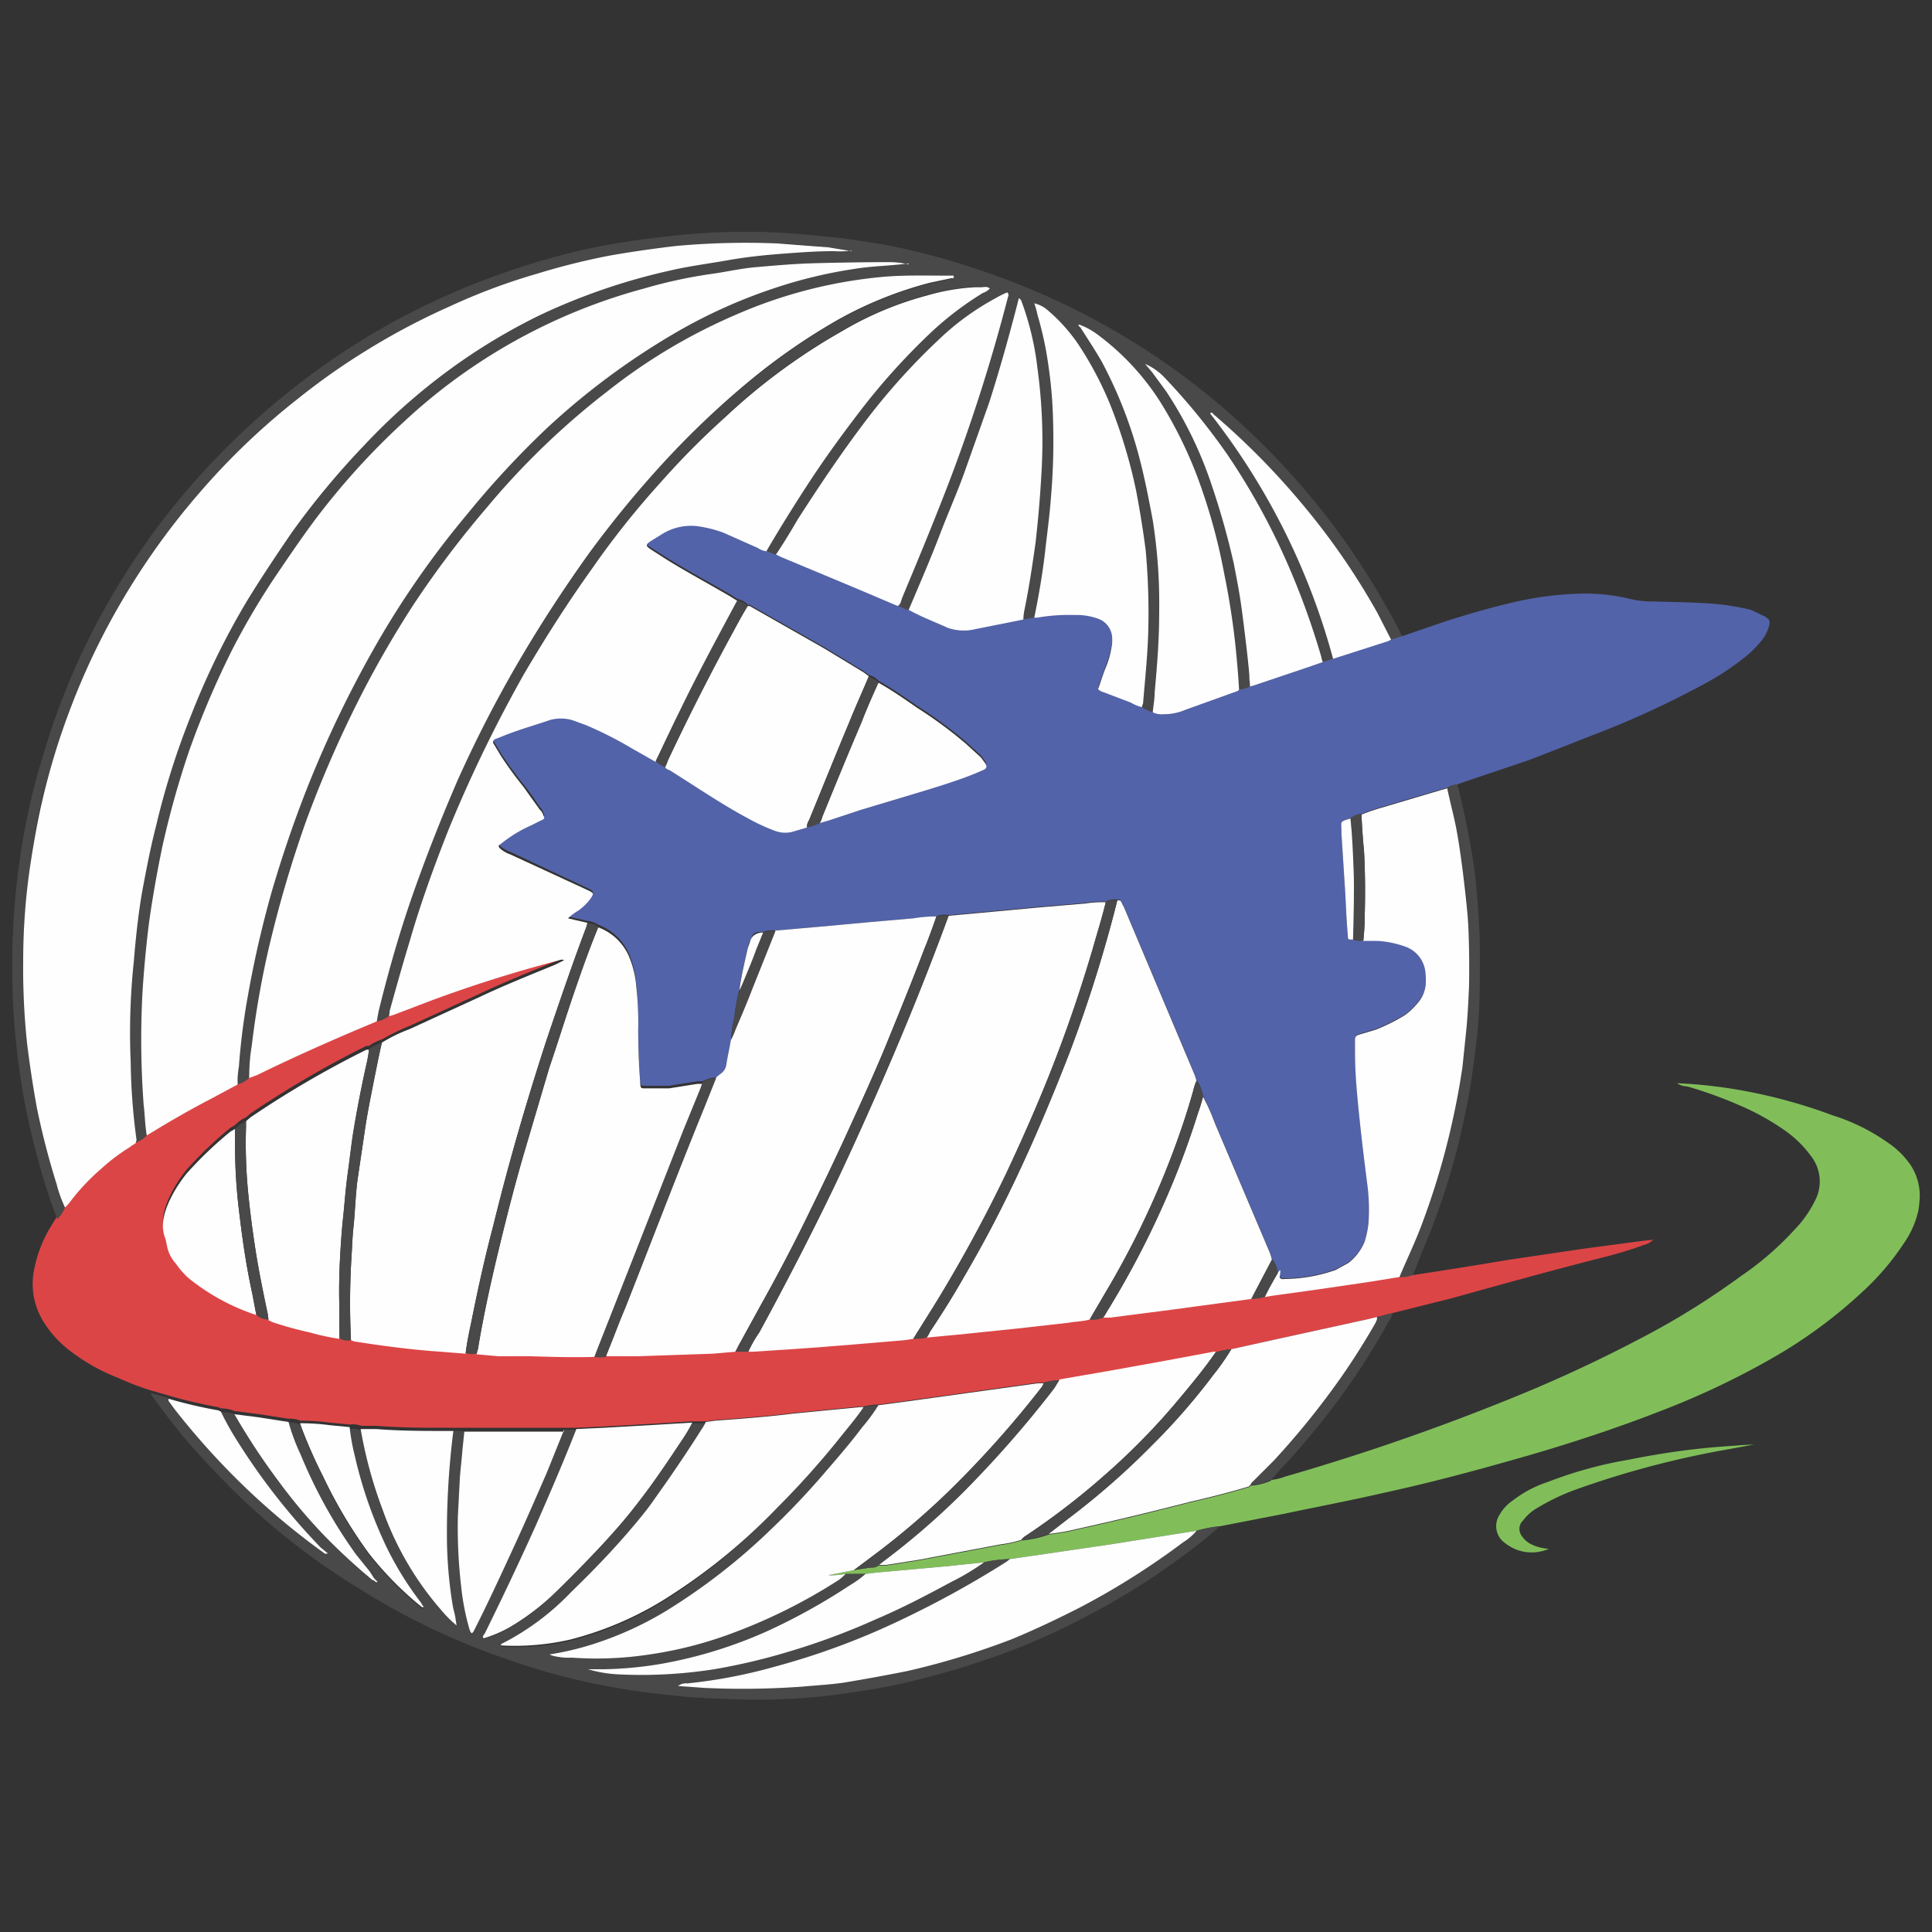 <svg id="Layer_1" data-name="Layer 1" xmlns="http://www.w3.org/2000/svg" width="300" height="300" viewBox="0 0 300 300"><rect x="0" y="0" width="300" height="300" fill="#333333" stroke="none"/><defs><style>.cls-1{fill:#5363a9;}.cls-1,.cls-2,.cls-3,.cls-4,.cls-5{fill-rule:evenodd;}.cls-2{fill:#dc4546;}.cls-3{fill:#4a4949;}.cls-4{fill:#81be5a;}.cls-5{fill:#fefefe;}</style></defs><g id="Layer_1-2" data-name="Layer_1"><g id="پردیسان_سیر_خاوران.eps"><path class="cls-1" d="M217.7,98.8l6.1-2.1c4-1.3,8.1-2.5,12.2-3.4a51.6,51.6,0,0,1,8.8-1.1,29.8,29.8,0,0,1,7.9.7,15.4,15.4,0,0,0,4.3.5c2.8.1,5.6.1,8.3.3a37.6,37.6,0,0,1,6.6,1l2.1,1c.8.5.9.7.7,1.5a6.5,6.5,0,0,1-1.1,2.2,17.7,17.7,0,0,1-3.1,3,43.4,43.4,0,0,1-6.8,4.3,144,144,0,0,1-16.5,7.5l-9.7,3.8-9.8,3.3-1.4.5a4.3,4.3,0,0,0-1.6.5l-10.1,3a30.1,30.1,0,0,0-3.2,1.1,2.8,2.8,0,0,0-1.7.7c-1.8.5-1.4.5-1.4,1.9v.5l.6,9.3c.1,2.2.2,4.4.4,6.6,0,.5,0,.5.8.5a2.9,2.9,0,0,0,1.6.1h2.1a15.2,15.2,0,0,1,4.7,1,4.7,4.7,0,0,1,2.8,3.6,10.9,10.9,0,0,1,.1,1.8,5.1,5.1,0,0,1-1.3,3.3,10.7,10.7,0,0,1-1.9,1.8,28.2,28.2,0,0,1-4.6,2.3l-2.7.8c-.4.2-.5.3-.5.8v1.4c0,3.3.3,6.5.6,9.8s.9,8,1.4,11.9a31.5,31.5,0,0,1,.1,5.3,15,15,0,0,1-.6,2.9,8.1,8.1,0,0,1-2.5,3.3l-2,1.1a24.5,24.5,0,0,1-8,1.4c-.3.1-.5-.1-.7-.3s-.2-.4-.3-.6a4,4,0,0,0-.9-2.1,8.8,8.8,0,0,0-.5-1.5l-8.4-19.8a28.7,28.7,0,0,0-1.8-4,6,6,0,0,0-1-2.5l-.3-.9-11-26.1a5.9,5.9,0,0,1-.4-.8c-.1-.2-.4-.2-.6-.2a2.9,2.9,0,0,0-1.8.3,17.2,17.2,0,0,0-3.2.2l-7.1.6-7.5.7-6.6.6a3.1,3.1,0,0,0-1.9.2,21.9,21.9,0,0,0-3.6.3l-6.9.6-7.6.7-6.9.6a4.1,4.1,0,0,0-1.9.2c-1.4,0-1.5.1-2,1.3s-.3.8-.4,1.2c-.5,2.2-1,4.3-1.3,6.4a35.4,35.4,0,0,0-.8,4.5,18.8,18.8,0,0,0-.5,3.3c-.2,1.3-.5,2.5-.7,3.8a2.1,2.1,0,0,1-1,1.6l-.6.5a5.1,5.1,0,0,0-2.1.6h-.8l-4.4.7h-3.7c-.7,0-.7,0-.8-.8v-.3q-.3-4.1-.3-8.1a48.6,48.6,0,0,0-.3-6.6,14.7,14.7,0,0,0-1.1-4.6,8.3,8.3,0,0,0-4.8-4.6,3.5,3.5,0,0,0-1.7-.6l-3-.7a8.3,8.3,0,0,1,1.6-1.2,8.7,8.7,0,0,0,1.7-1.6c.8-1.1.8-1.1-.5-1.7l-11.7-5.5a5.1,5.1,0,0,1-1.6-.9c-.3-.3-.4-.5,0-.7a20.5,20.5,0,0,1,4.7-2.9l1.8-.9c.3-.1.4-.3.2-.6a2.1,2.1,0,0,0-.6-1c-.8-1.2-1.6-2.4-2.5-3.5a59.2,59.2,0,0,1-3.5-4.8l-1.2-2c-.1-.2,0-.4.2-.6l.8-.3c2.6-1.1,5.2-1.8,7.8-2.7a6.5,6.5,0,0,1,3.4,0l2.2.8a59.1,59.1,0,0,1,7.1,3.6l3.7,2.1a3.8,3.8,0,0,0,1.5.9c.1.3.4.4.7.5l3.6,2.3c2.8,1.8,5.6,3.6,8.6,5.2a30.5,30.5,0,0,0,4.1,1.9,4.6,4.6,0,0,0,2.6.2l2.4-.7a6.8,6.8,0,0,0,2-.7l1.4-.4,4.8-1.6,10-3c2.6-.8,5.2-1.6,7.7-2.6l1.4-.6c.6-.3.7-.6.3-1.2l-.6-.8-2.3-2.1a67.5,67.5,0,0,0-7.6-5.6c-2-1.4-3.9-2.7-6-3.9a2.9,2.9,0,0,0-1.5-.9l-.8-.6-6.1-3.7-11.6-6.6h-.3a2.9,2.9,0,0,0-1.6-.9l-1.3-.8c-3.6-2.1-7.2-4-10.6-6.2s-2.9-1.4.1-3.3a8.5,8.5,0,0,1,6.2-1.2,18.9,18.9,0,0,1,3.4.9l5.4,2.4a2.9,2.9,0,0,0,1.3.5,4.7,4.7,0,0,0,1.5.6l.8.4,11.5,4.8,6.6,2.8c.6.1,1.1.6,1.7.6s4.1,1.9,6.1,2.8a7.5,7.5,0,0,0,4.2.2l7.5-1.5,1.7-.3h.5a28.8,28.8,0,0,1,5.8-.4,9.7,9.7,0,0,1,3.4.5,3.3,3.3,0,0,1,2.4,3.3,4.9,4.9,0,0,1-.1,1.2,21.9,21.9,0,0,1-1,3.4c-.4,1-.7,2.1-1.1,3.1a2,2,0,0,0,.9.5l4.2,1.6a12.2,12.2,0,0,0,1.7.7,5.3,5.3,0,0,0,1.7.8,2.9,2.9,0,0,0,1.6.3,8.4,8.4,0,0,0,3.5-.7l7.8-2.8a.9.9,0,0,0,.5-.3,4.8,4.8,0,0,0,1.7-.5l.7-.2,8.6-2.9a7,7,0,0,0,2-.8,4.7,4.7,0,0,0,1.6-.4l8.1-2.6a1.6,1.6,0,0,0,.9-.5,5.3,5.3,0,0,0,1.7-.4Z"/><path class="cls-2" d="M219.4,198l7.1-1.1,7.9-1.3,11.5-1.7,9-1.2,1.8-.2a2.9,2.9,0,0,1-1.4.8,63.6,63.6,0,0,1-6.2,1.9c-7.9,2-15.8,4.2-23.7,6.4l-9.2,2.3-2.4.6-1.2.3-13.7,3-7.7,1.7a10.3,10.3,0,0,0-2.4.5h-.4l-7.5,1.4-8.3,1.5-8.1,1.4a10,10,0,0,0-2.4.4h-1l-7.2,1-13.7,1.9-3.8.5a9.1,9.1,0,0,0-2.3.3h-.6l-10.3,1c-4,.5-8,.8-12.1,1.1l-1.5.2h-2.1l-6.6.4-7,.4-4.4.2H69.7c-3.7,0-7.5,0-11.3-.3H56.1a3.7,3.7,0,0,0-1.8-.2l-3.1-.3a34.4,34.4,0,0,0-4.6-.3,3.8,3.8,0,0,0-1.8-.3l-1.3-.2-3.2-.5-3.9-.5a5.2,5.2,0,0,0-2.1-.4l-.4-.2a71.4,71.4,0,0,1-7.7-1.8l-2.8-.8a46.5,46.5,0,0,1-5.2-2,29.9,29.9,0,0,1-7-3.9,16.5,16.5,0,0,1-4.4-4.7,11.1,11.1,0,0,1-1.6-7.6,20.3,20.3,0,0,1,2.6-7.1l1.1-1.8a5.2,5.2,0,0,0,1.2-1.8,6,6,0,0,0,.8-.8,29.6,29.6,0,0,1,4.8-5.2,37.9,37.9,0,0,1,4.5-3.4,3.1,3.1,0,0,0,.9-.7,3.9,3.9,0,0,0,1.7-1.1l1-.5a100.2,100.2,0,0,1,9-5.2l4.1-2.2a5.1,5.1,0,0,0,1.8-.9l1.3-.6c4.9-2.4,9.8-4.6,14.7-6.7l3.8-1.6a4.6,4.6,0,0,0,1.9-.8l.7-.2,5.5-2.1a208.3,208.3,0,0,1,19.9-6.3c.4-.1.7-.3,1.1-.1l-1.4.7c-3.9,1.6-7.9,3.2-11.7,5l-10.9,5a34.2,34.2,0,0,0-4.3,2.1,7.5,7.5,0,0,0-2,1h-.4a153.7,153.7,0,0,0-18,10.5l-.7.6a5.2,5.2,0,0,0-1.7,1.2l-.7.4a59.5,59.5,0,0,0-6.8,6.5,21.1,21.1,0,0,0-2.8,4.5c-.8,1.9-1.3,3.7-.5,5.7.1.3.1.6.2.9a5.3,5.3,0,0,0,1.4,2.9,13,13,0,0,0,1.9,2.2,33.2,33.2,0,0,0,10.6,5.8,2.8,2.8,0,0,0,1.9.7l.6.3c1.9.6,3.9,1.2,5.8,1.6a37.8,37.8,0,0,0,4.6,1,2.3,2.3,0,0,0,1.8.3l.5.2c4.5.7,9,1.3,13.5,1.6l3.8.3a4.9,4.9,0,0,0,1.7,0l3.4.3h5c3.3.1,6.6.2,9.9.1a5.4,5.4,0,0,0,1.8,0H99l11.7-.4c1.2,0,2.3-.2,3.5-.3h2.7l6.1-.4,4.2-.3,5-.4,8.3-.7,1.3-.2h2.1l5.3-.6,8.7-.9,8-.9c1.1-.2,2.2-.2,3.3-.5a3.8,3.8,0,0,0,2.1-.2h1.1l9.3-1.2,12.6-1.7a7.6,7.6,0,0,0,2.1-.3l1.2-.2,6.5-.9,8.2-1.2,5-.8a5.1,5.1,0,0,0,2.1-.3Z"/><path class="cls-3" d="M10.1,187.5a5.2,5.2,0,0,1-1.2,1.8,83.7,83.7,0,0,1-3-9.3,103.5,103.5,0,0,1-3-14.7,112.3,112.3,0,0,1-1-15.3c0-1.6,0-3.2.1-4.7.1-3.3.4-6.6.8-9.8A106.2,106.2,0,0,1,7,116.3a110.9,110.9,0,0,1,8-19.5A112.4,112.4,0,0,1,29.4,75.7,117.6,117.6,0,0,1,53.7,54.4,111.8,111.8,0,0,1,73.1,44.3a117.2,117.2,0,0,1,17.4-5.5,118.7,118.7,0,0,1,13.3-2.1,93.9,93.9,0,0,1,11.9-.7h1.4c2.6,0,5.1.2,7.7.4l6.2.6,6.4,1a112.1,112.1,0,0,1,15.8,4.3A113.8,113.8,0,0,1,181,56.4a114.3,114.3,0,0,1,12.7,10.3,119.6,119.6,0,0,1,9.8,10.4,114,114,0,0,1,11.6,16.8c.9,1.6,1.8,3.2,2.6,4.9l-1.7.5-2.1-4.1a108.9,108.9,0,0,0-12-17.3,115.6,115.6,0,0,0-13.5-13.6c-.1-.1-.2-.4-.5-.1A106.8,106.8,0,0,1,207,102.3l-1.6.5a2.5,2.5,0,0,1-.2-.7,117.9,117.9,0,0,0-4.6-13,106.4,106.4,0,0,0-10-18.5,100.7,100.7,0,0,0-9.7-11.9,9.3,9.3,0,0,0-3.1-2.2l1.1,1.3,2.2,3a61.1,61.1,0,0,1,6.8,13.8,119.9,119.9,0,0,1,3.7,13c.4,2.1.8,4.1,1.1,6.2s.6,4.2.8,6.3.3,3.4.5,5,.1,1,.1,1.5a4.8,4.8,0,0,1-1.7.5c-.1-2.1-.3-4.2-.5-6.3a118.2,118.2,0,0,0-1.8-11.7,89.7,89.7,0,0,0-3.3-12.6,65.9,65.9,0,0,0-6.7-14.2A39.3,39.3,0,0,0,170.5,52a11.6,11.6,0,0,0-2.4-1.4l-.5-.2c-.1,0-.2.1-.1.2l.3.3.7,1.1c.9,1.4,1.8,2.8,2.6,4.2A68.4,68.4,0,0,1,177,71.4c.8,3.1,1.4,6.2,2,9.4a83.6,83.6,0,0,1,1,14.1c0,4.2-.3,8.3-.7,12.5,0,1.1-.2,2.1-.3,3.2a5.3,5.3,0,0,1-1.7-.8l.2-.6c.3-3.7.6-7.4.8-11.1a107.1,107.1,0,0,0-.4-12.7q-.6-4.7-1.5-9.3a80.7,80.7,0,0,0-4.1-13.5,54.1,54.1,0,0,0-4.9-9.2,23.6,23.6,0,0,0-4.8-5.2,4.3,4.3,0,0,0-2-1.1,12.1,12.1,0,0,1,.5,1.8,52.9,52.9,0,0,1,1.7,7.9,68.2,68.2,0,0,1,.7,7.9,103.2,103.2,0,0,1-.3,12.4q-.3,4.2-.9,8.4c-.4,3.5-1,7-1.7,10.4l-1.7.3a10,10,0,0,1,.2-1.6c.7-3.4,1.2-6.8,1.7-10.3s.7-7,.9-10.5a83.6,83.6,0,0,0-.6-16.6A44.5,44.5,0,0,0,158.7,47c-.1-.2-.1-.5-.5-.7l-.3,1.2c-1.3,5-2.7,10-4.3,15l-3.9,11c-1.2,3.3-2.5,6.5-3.8,9.6s-3.2,7.8-4.8,11.6c-.6,0-1.1-.5-1.7-.6s.5-.8.7-1.3c2.6-6.2,5.2-12.5,7.6-18.8a271.7,271.7,0,0,0,8.8-27.8c.1-.3.2-.5-.1-.8l-1.8.9a40.7,40.7,0,0,0-8.9,6.5,101.9,101.9,0,0,0-10.4,11.4c-4.1,5.3-7.8,10.8-11.4,16.4-1.1,1.9-2.2,3.7-3.4,5.5a4.7,4.7,0,0,1-1.5-.6c2.5-4.3,5.1-8.4,7.9-12.6s4.3-6.1,6.6-9.1a102.9,102.9,0,0,1,11.3-12.5,49.9,49.9,0,0,1,7.8-5.9,2.6,2.6,0,0,0,1.1-.7c-.4-.4-.9-.2-1.4-.2h-.9a32.8,32.8,0,0,0-7.5,1.3,52,52,0,0,0-13.1,5.5,94.8,94.8,0,0,0-18.1,13.3A123.9,123.9,0,0,0,102.5,75,132.1,132.1,0,0,0,92,88.2c-3.8,5.3-7.3,10.8-10.6,16.4a198.3,198.3,0,0,0-11.7,24.1c-2.3,5.8-4.4,11.6-6.1,17.5-1.1,3.6-2.1,7.2-3.1,10.8a2.5,2.5,0,0,1-.1.8,4.6,4.6,0,0,1-1.9.8l.3-1.6c1.5-6.1,3.3-12.2,5.3-18.1s4.4-11.8,6.9-17.6a193.3,193.3,0,0,1,10.5-20.2c3.1-5.2,6.4-10.2,9.9-15.1a164.6,164.6,0,0,1,12.4-15,136.1,136.1,0,0,1,12.4-11.6,97,97,0,0,1,14-9.7A60.3,60.3,0,0,1,144.4,44l3.3-.7c.2,0,.4,0,.4-.2s-.3-.2-.4-.2H147a83.5,83.5,0,0,0-10,.2,68.9,68.9,0,0,0-9.1,1.4,66.6,66.6,0,0,0-13.7,4.5A87.9,87.9,0,0,0,94.4,60.7,119.2,119.2,0,0,0,75.6,78.8,153.1,153.1,0,0,0,64.2,93.9a159.3,159.3,0,0,0-8,13.8,179.2,179.2,0,0,0-8.6,19.6,184.7,184.7,0,0,0-6,20.5,141.7,141.7,0,0,0-2.5,14.5,29.2,29.2,0,0,0-.4,5.1,4.6,4.6,0,0,1-1.8,1,13.2,13.2,0,0,1,.2-2.8,103.4,103.4,0,0,1,1.4-11,163.5,163.5,0,0,1,3.8-16.5c1.6-5.4,3.4-10.7,5.5-16A162.4,162.4,0,0,1,59.4,98.4,140.6,140.6,0,0,1,72.5,79.9,141.4,141.4,0,0,1,84.8,66.6a108.6,108.6,0,0,1,19.7-14.7A81.6,81.6,0,0,1,121,44.5a72.7,72.7,0,0,1,11.4-2.7c2.9-.5,5.8-.5,8.7-.9h0c0,.2-.2.1-.3.1a12.4,12.4,0,0,0-2.7-.3c-4.2,0-8.3,0-12.5.2s-5.6.3-8.4.6-4.4.7-6.6,1a81.8,81.8,0,0,0-10.7,2.3A88.7,88.7,0,0,0,62.6,65.6,112.5,112.5,0,0,0,48.7,81c-2,2.7-3.9,5.5-5.8,8.3a115.8,115.8,0,0,0-6.7,11.3,138.2,138.2,0,0,0-6.8,15.9,140.1,140.1,0,0,0-4.2,15c-.9,4.3-1.7,8.6-2.2,12.9s-.7,6.7-.9,10.1a138,138,0,0,0,.2,17c.2,1.6.2,3.2.5,4.8a3.9,3.9,0,0,1-1.7,1.1c0-.2.1-.3,0-.4-.5-4-.7-8-.8-12a105.6,105.6,0,0,1,.5-15.9c.3-3.8.8-7.5,1.4-11.3s1.2-6.3,2-9.4A121,121,0,0,1,29.7,111a114.6,114.6,0,0,1,8.6-17.6c2.2-3.6,4.5-7.2,7-10.7A123.5,123.5,0,0,1,56.6,69.1,95.1,95.1,0,0,1,72.2,55.7,93.3,93.3,0,0,1,83.7,49a96.4,96.4,0,0,1,20.4-7,89.1,89.1,0,0,1,9-1.6c2.7-.5,5.6-.7,8.4-1s5.3-.4,8-.4a12.2,12.2,0,0,0,2.7-.1h.1c-.1,0-.1,0-.1.1l-3.6-.6c-2.7-.3-5.3-.5-8-.6a117.6,117.6,0,0,0-15.7.4c-3.5.4-6.9.9-10.3,1.5a107.8,107.8,0,0,0-11.2,2.8,94.1,94.1,0,0,0-13.4,5,107,107,0,0,0-13.4,7.1,104.1,104.1,0,0,0-10.2,7.2,103.1,103.1,0,0,0-14.8,14A108.2,108.2,0,0,0,16.8,97.1a94.5,94.5,0,0,0-5.9,13,127.6,127.6,0,0,0-4.5,14.5c-.7,3-1.2,6.1-1.6,9.1s-.7,5.1-.9,7.7-.3,5.2-.3,7.8A110.7,110.7,0,0,0,4.2,162q.6,5,1.5,9.9a96,96,0,0,0,3.1,12,19.1,19.1,0,0,0,1.3,3.6Z"/><path class="cls-4" d="M197.4,229.8a8,8,0,0,0,2.1-.5,352.6,352.6,0,0,0,35-12.1,219.3,219.3,0,0,0,20.3-9.4,119.4,119.4,0,0,0,15.6-9.7,46.5,46.5,0,0,0,8.2-7.1,17.6,17.6,0,0,0,3.2-4.5,6.4,6.4,0,0,0-.6-7,17.3,17.3,0,0,0-4.1-4,38.6,38.6,0,0,0-6.6-3.7,66.6,66.6,0,0,0-8.5-3.1,3,3,0,0,1-1.6-.5,75,75,0,0,1,10.5,1.2,81.9,81.9,0,0,1,13.7,3.8,30.6,30.6,0,0,1,8.5,4.2,13,13,0,0,1,3.7,3.7,8.7,8.7,0,0,1,1.3,4.6,18,18,0,0,1-.2,2.2,14.3,14.3,0,0,1-2.3,5.2,39.9,39.9,0,0,1-6.3,7.4,75,75,0,0,1-13.6,10.1,124.7,124.7,0,0,1-18.1,8.6c-7.2,2.8-14.6,5.2-22,7.3s-13.8,3.8-20.7,5.3c-5.2,1.2-10.5,2.2-15.7,3.3l-9.8,1.9a19.1,19.1,0,0,0-3.6.7l-1.3.2-12,1.9-15.7,2.3a19,19,0,0,0-4,.5l-5.7.6-11.1,1-1.5.2h-3.2a12.3,12.3,0,0,1-2.7.2l4-.8,2.6-.4a1.7,1.7,0,0,0,1.2-.3h1.2l5.1-.8,12.7-2.4a16.5,16.5,0,0,0,3.2-.7,15.8,15.8,0,0,0,4.2-.9,35.4,35.4,0,0,0,4.5-.8c5.9-1.3,11.7-2.7,17.5-4.2,3.1-.7,6.2-1.5,9.2-2.4l.2-.2h0a9.4,9.4,0,0,0,3.2-.8Z"/><path class="cls-3" d="M185.8,237.7a19.1,19.1,0,0,1,3.6-.7,66.4,66.4,0,0,1-6,4.8,102.6,102.6,0,0,1-14,8.8,102.8,102.8,0,0,1-14.8,6.6,131.5,131.5,0,0,1-16.3,4.6c-3.2.6-6.4,1.1-9.7,1.5s-5.8.5-8.7.6h-4.4l-5.6-.2c-1.3-.1-2.7-.1-4-.3-3.4-.3-6.7-.7-10.1-1.3a103.7,103.7,0,0,1-17.2-4.5,108.5,108.5,0,0,1-22.8-10.9,108.3,108.3,0,0,1-22.9-18.7,94.8,94.8,0,0,1-9.1-11,1.6,1.6,0,0,1-.4-.7l2.8.8a.4.4,0,0,0,.1.5l.8,1.1a115.6,115.6,0,0,0,10.5,11.7A113.9,113.9,0,0,0,50.1,241c.2.1.3.4.8.2l-1.1-.9A101,101,0,0,1,37,224a45.3,45.3,0,0,1-2.7-4.8l2.1.3.3.8c2.1,3.4,4.3,6.7,6.7,9.9a83,83,0,0,0,7.2,8.5,93.5,93.5,0,0,0,7.3,6.7l.5.4c.1,0,.2,0,.2-.1h0l-.5-.5-.7-1.1-2.1-2.6a75.7,75.7,0,0,1-8.6-15.5,45,45,0,0,1-2-5.1,4,4,0,0,1,1.9.3l.2.6a75.1,75.1,0,0,0,3.4,7.7,73.4,73.4,0,0,0,7,11.8,51.7,51.7,0,0,0,8,8.2c.2.1.3.4.6.2h0a2.1,2.1,0,0,1-.4-.6,50.4,50.4,0,0,1-5.2-8.3,67.5,67.5,0,0,1-5.1-14.5,33.9,33.9,0,0,1-.8-4.4,3.2,3.2,0,0,1,1.7.2,70.2,70.2,0,0,0,3.4,12.5A48.1,48.1,0,0,0,68.5,250a18.1,18.1,0,0,0,2.4,2.4,8.3,8.3,0,0,1-.2-1.3c-.1-.6-.3-1.2-.4-1.8a67.1,67.1,0,0,1-.9-11,125.4,125.4,0,0,1,1-16.1,4.9,4.9,0,0,1,1.7.1l-.3,2.9c-.1,1.4-.3,2.9-.4,4.4l-.3,5.8a78.8,78.8,0,0,0,.5,10.9,37.8,37.8,0,0,0,1.3,6.7c.1.2.1.5.4.6l.2-.2c2.2-4.3,4.2-8.6,6.2-13s3.5-7.8,5.2-11.7l2.7-6.7h1.9c-2,5.1-4.2,10.2-6.4,15.2s-5.1,11.1-7.8,16.5c-.1.2-.5.5-.2.8a20,20,0,0,0,4-1.7,33.5,33.5,0,0,0,7-5.4c2.8-2.6,5.5-5.3,8.1-8.2s3.8-4.3,5.5-6.6,4.2-5.9,6.2-8.9a24,24,0,0,0,1.6-2.7h2.1a7.5,7.5,0,0,1-.7,1.2c-2,3.2-4.1,6.3-6.3,9.4s-3,4.1-4.7,6.1-6,6.6-9.2,9.7a39.7,39.7,0,0,1-10.9,8.1v.2a38.4,38.4,0,0,0,10.7-.9,52.2,52.2,0,0,0,16-7.1A91.4,91.4,0,0,0,120.8,234a130.7,130.7,0,0,0,9.9-11.1c1.2-1.5,2.4-2.9,3.4-4.4a9.1,9.1,0,0,1,2.3-.3,27,27,0,0,1-2.5,3.4c-1.8,2.4-3.7,4.6-5.6,6.8a120.5,120.5,0,0,1-8.5,9,95.2,95.2,0,0,1-16.3,12.7,53,53,0,0,1-10.8,5,44.4,44.4,0,0,1-7.4,1.8l.5.2a10.2,10.2,0,0,0,3,.3,54.3,54.3,0,0,0,12.1-.5,62,62,0,0,0,12-3,85.4,85.4,0,0,0,17.4-8.6,8.1,8.1,0,0,0,1-.9h3.1a16,16,0,0,1-2.5,1.8,94.4,94.4,0,0,1-12.8,7.1,69.9,69.9,0,0,1-16.1,5,58.7,58.7,0,0,1-9.4.9H91.3a20.1,20.1,0,0,0,4.8.8,81.2,81.2,0,0,0,14.8-.8,94.3,94.3,0,0,0,10.8-2.5,108.2,108.2,0,0,0,14.4-5.3c4-1.7,7.8-3.7,11.7-5.8a50.9,50.9,0,0,0,5-3,19,19,0,0,1,4-.5l-.5.4a153.3,153.3,0,0,1-15.9,8.8,113.2,113.2,0,0,1-20.1,7.5,79.6,79.6,0,0,1-13.6,2.6,1.9,1.9,0,0,0-1.4.4l4.1.3a128.8,128.8,0,0,0,15.2-.2c2.1-.2,4.2-.3,6.3-.6s6.6-1.1,9.9-1.8a119.6,119.6,0,0,0,16.4-5.1,114,114,0,0,0,10.7-4.9,117.1,117.1,0,0,0,15.8-10,11.8,11.8,0,0,0,2.1-1.8Z"/><path class="cls-3" d="M219.4,198a5.1,5.1,0,0,1-2.1.3c1.1-2.6,2.3-5.1,3.3-7.7a117.7,117.7,0,0,0,4.5-14.6c.8-3.4,1.5-6.9,2-10.4l.6-5.8c.2-2.1.3-4.2.4-6.3.1-3.7,0-7.5-.2-11.2s-.4-4.9-.8-7.3-.7-4.7-1.1-7-.9-3.8-1.3-5.7a4.3,4.3,0,0,1,1.6-.5c.9,3.4,1.6,6.9,2.2,10.4s.7,4.9.9,7.4.4,5.5.4,8.2,0,5.5-.1,8.2-.3,4.8-.6,7.1-.8,6.3-1.5,9.4a109.1,109.1,0,0,1-6.7,21.7l-1.5,3.8Z"/><path class="cls-4" d="M272.4,224.3l-3.8.7a143.8,143.8,0,0,0-24.2,6.4,34.5,34.5,0,0,0-6.1,3,7.3,7.3,0,0,0-1.8,1.7,1.8,1.8,0,0,0-.2,2.4,3.8,3.8,0,0,0,1.7,1.4,7.1,7.1,0,0,0,2.5.6,6.6,6.6,0,0,1-6.8-.9,3.2,3.2,0,0,1-.9-4.3,6.6,6.6,0,0,1,2.1-2.3,18.1,18.1,0,0,1,5.5-2.9,63.9,63.9,0,0,1,12.3-3.4c3.5-.7,7.1-1.3,10.7-1.7s4.7-.4,7-.6Z"/><path class="cls-3" d="M197.4,229.8a9.4,9.4,0,0,1-3.2.8c0-.3.3-.5.5-.7l3.1-3.1a124.5,124.5,0,0,0,10.7-13.3q2.7-3.9,5.1-8.1c.1-.3.3-.5.2-.9l2.4-.6a1.8,1.8,0,0,1-.4,1,110.4,110.4,0,0,1-13,18.8c-1.3,1.6-2.7,3.1-4.1,4.6l-1.3,1.5Z"/><path class="cls-5" d="M60.4,157.8a2.5,2.5,0,0,0,.1-.8c1-3.6,2-7.2,3.1-10.8,1.7-5.9,3.8-11.7,6.1-17.5a214.2,214.2,0,0,1,11.7-24.1C84.7,99,88.2,93.5,92,88.2A132.1,132.1,0,0,1,102.5,75a123.9,123.9,0,0,1,10.2-10.3,94.8,94.8,0,0,1,18.1-13.3,52,52,0,0,1,13.1-5.5,32.8,32.8,0,0,1,7.5-1.3h.9c.5,0,1-.2,1.4.2a2.6,2.6,0,0,1-1.1.7,49.9,49.9,0,0,0-7.8,5.9,102.9,102.9,0,0,0-11.3,12.5c-2.3,3-4.5,6-6.6,9.1s-5.4,8.3-7.9,12.6a2.9,2.9,0,0,1-1.3-.5l-5.4-2.4a18.9,18.9,0,0,0-3.4-.9,8.5,8.5,0,0,0-6.2,1.2c-3,1.9-3,1.4-.1,3.3s7,4.1,10.6,6.2l1.3.8c-3,5.6-6.1,11.3-8.9,17.1-1.3,2.6-2.6,5.3-3.8,7.9l-3.7-2.1a59.1,59.1,0,0,0-7.1-3.6l-2.2-.8a6.5,6.5,0,0,0-3.4,0c-2.6.9-5.2,1.6-7.8,2.7l-.8.3c-.2.2-.3.4-.2.6l1.2,2a59.2,59.2,0,0,0,3.5,4.8l2.5,3.5a2.1,2.1,0,0,1,.6,1c.2.3.1.5-.2.6l-1.8.9a20.5,20.5,0,0,0-4.7,2.9c-.4.2-.3.4,0,.7a5.1,5.1,0,0,0,1.6.9L91,138.1c1.3.6,1.3.6.5,1.7a8.7,8.7,0,0,1-1.7,1.6,8.3,8.3,0,0,0-1.6,1.2l3,.7c0,.2-.1.3-.1.5-2.2,5.8-4.2,11.7-6.2,17.6-3.1,9.5-5.9,19.1-8.3,28.9-1.3,4.9-2.4,9.9-3.4,14.9-.3,1.7-.7,3.3-.9,5l-3.8-.3c-4.5-.3-9-.9-13.5-1.6l-.5-.2a118,118,0,0,1,.1-13.3c.1-1.5.1-2.9.3-4.4s.3-4.7.6-7.1l1.2-8.1c.4-2.7,1-5.4,1.5-8.1s.7-3.5,1.1-5.2a24.4,24.4,0,0,1,4.3-2.1l10.9-5c3.8-1.8,7.8-3.4,11.7-5l1.4-.7c-.4-.2-.7,0-1.1.1a208.3,208.3,0,0,0-19.9,6.3l-5.5,2.1-.7.2Z"/><path class="cls-5" d="M141.8,207.9l-1.3.2-8.3.7-5,.4-4.2.3-6.1.4h-.7a17.8,17.8,0,0,1,1.7-3q6.3-11.6,12-23.4c3.4-7.2,6.7-14.6,9.8-22s5.2-12.8,7.6-19.3l6.6-.6,7.5-.7,7.1-.6a17.2,17.2,0,0,1,3.2-.2c-.6,2.5-1.4,5-2.1,7.5-1.4,4.7-2.9,9.3-4.6,13.9-2.6,7.1-5.6,14-8.8,20.8A225.8,225.8,0,0,1,145,202.8l-3.2,5.1Z"/><path class="cls-5" d="M114.2,209.9l-3.5.3-11.7.4H94.1c.1-.4.3-.8.4-1.1.9-2.2,1.7-4.4,2.6-6.5,4.1-10.4,8.1-20.9,12.3-31.2l1.8-4.5.6-.5a2.1,2.1,0,0,0,1-1.6c.2-1.3.5-2.5.7-3.8a11.1,11.1,0,0,0,.7-1.6c.9-2.1,1.8-4.2,2.6-6.3l3.6-9,6.9-.6,7.6-.7,6.9-.6a21.9,21.9,0,0,1,3.6-.3c-.6,1.7-1.2,3.4-1.9,5.1-1.9,5-3.9,9.9-5.9,14.8s-4.1,9.4-6.2,14-4.3,9.1-6.5,13.6-4.4,8.6-6.8,12.9l-3.9,7.1Z"/><path class="cls-5" d="M169.2,204.9c-1.1.3-2.2.3-3.3.5l-8,.9-8.7.9-5.3.5a4.1,4.1,0,0,0,.5-.9c1.8-2.7,3.5-5.4,5.1-8.2q4.4-7.5,8.1-15.3c3.1-6.5,5.9-13.2,8.5-19.9a215.1,215.1,0,0,0,7.4-23.6c.2,0,.5,0,.6.2a5.9,5.9,0,0,0,.4.8l11,26.1.3.9a8.8,8.8,0,0,0-.5,1.5c-1,3.6-2.2,7.1-3.5,10.5a135.7,135.7,0,0,1-10.2,21l-2.4,4.1Z"/><path class="cls-5" d="M92.3,210.7c-3.3.1-6.6,0-9.9-.1h-5l-3.4-.3c.1-.2.1-.5.2-.7.9-5.5,2.1-10.8,3.4-16.2s2.4-9.6,3.8-14.4l3.9-13.2c1.3-3.8,2.5-7.7,3.8-11.5s2.4-6.9,3.8-10.3a8.3,8.3,0,0,1,4.8,4.6,14.7,14.7,0,0,1,1.1,4.6,48.6,48.6,0,0,1,.3,6.6q0,4.1.3,8.1v.3c.1.8.1.8.8.8h3.7l4.4-.7h.8l-.3.9-2.7,6.6L92.3,210.7Z"/><path class="cls-5" d="M224.7,122.3c.4,1.9.9,3.8,1.3,5.7s.8,4.7,1.1,7,.6,4.9.8,7.3.3,7.5.2,11.2c-.1,2.1-.2,4.2-.4,6.3l-.6,5.8c-.5,3.5-1.2,7-2,10.4a117.7,117.7,0,0,1-4.5,14.6c-1,2.6-2.2,5.1-3.3,7.7l-5,.8-8.2,1.2-6.5.9-1.2.2c.6-1.3,1.3-2.5,2-3.7s.3.4.3.6.4.4.7.3a24.5,24.5,0,0,0,8-1.4l2-1.1a8.1,8.1,0,0,0,2.5-3.3,15,15,0,0,0,.6-2.9,31.5,31.5,0,0,0-.1-5.3c-.5-3.9-1-7.9-1.4-11.9s-.6-6.5-.6-9.8v-1.4c0-.5.1-.6.5-.8l2.7-.8a28.2,28.2,0,0,0,4.6-2.3,10.7,10.7,0,0,0,1.9-1.8,5.1,5.1,0,0,0,1.3-3.3,10.9,10.9,0,0,0-.1-1.8,4.7,4.7,0,0,0-2.8-3.6,15.2,15.2,0,0,0-4.7-1h-2.1c.1-1.1.2-2.2.2-3.3.1-3.6.1-7.1-.1-10.7-.2-1.9-.3-3.7-.4-5.6a30.1,30.1,0,0,1,3.2-1.1l10.1-3Z"/><path class="cls-5" d="M120.5,86.1c1.2-1.8,2.3-3.6,3.4-5.5,3.6-5.6,7.3-11.1,11.4-16.4a101.9,101.9,0,0,1,10.4-11.4,40.7,40.7,0,0,1,8.9-6.5,15.1,15.1,0,0,1,1.8-.9c.3.3.2.5.1.8A271.7,271.7,0,0,1,147.7,74c-2.4,6.3-5,12.6-7.6,18.8-.2.5-.2,1-.7,1.3l-6.6-2.8-11.5-4.8Z"/><path class="cls-5" d="M125.3,128.5l-2.4.7a4.6,4.6,0,0,1-2.6-.2,30.5,30.5,0,0,1-4.1-1.9c-3-1.6-5.8-3.4-8.6-5.2l-3.6-2.3c-.3-.1-.6-.2-.7-.5a10.4,10.4,0,0,0,.4-1q4.8-10.2,10.2-20.1c.7-1.3,1.4-2.6,2.2-3.9h.3l11.6,6.6,6.1,3.7.8.6c-1,2.4-2.1,4.8-3.1,7.3-2.1,5-4.1,10-6.2,15.1a1.7,1.7,0,0,0-.3,1Z"/><path class="cls-5" d="M160.6,95.9c.7-3.4,1.3-6.9,1.7-10.4s.7-5.6.9-8.4a103.2,103.2,0,0,0,.3-12.4,68.2,68.2,0,0,0-.7-7.9,52.9,52.9,0,0,0-1.7-7.9,12.1,12.1,0,0,0-.5-1.8,4.7,4.7,0,0,1,2,1,26.5,26.5,0,0,1,4.8,5.3,54.1,54.1,0,0,1,4.9,9.2,80.7,80.7,0,0,1,4.1,13.5q.9,4.7,1.5,9.3a107.1,107.1,0,0,1,.4,12.7c-.1,3.7-.5,7.4-.8,11.1l-.2.6a6.1,6.1,0,0,1-1.7-.7l-4.2-1.6a2,2,0,0,1-.9-.5c.4-1,.7-2.1,1.1-3.1a14.6,14.6,0,0,0,1-3.4,4.9,4.9,0,0,0,.1-1.2,3.3,3.3,0,0,0-2.4-3.3,9.7,9.7,0,0,0-3.4-.5,28.8,28.8,0,0,0-5.8.4Z"/><path class="cls-5" d="M141.1,94.7c1.6-3.8,3.3-7.7,4.8-11.6s2.6-6.3,3.8-9.6l3.9-11c1.6-5,3-10,4.3-15l.3-1.2c.4.2.4.5.5.7a44.5,44.5,0,0,1,2.4,10.2,83.6,83.6,0,0,1,.6,16.6q-.3,5.3-.9,10.5c-.5,3.5-1,6.9-1.7,10.3a10,10,0,0,0-.2,1.6l-7.5,1.5a7.5,7.5,0,0,1-4.2-.2c-2-.9-4.1-1.7-6.1-2.8Z"/><path class="cls-5" d="M179,110.6c.1-1.1.3-2.1.3-3.2.4-4.2.7-8.3.7-12.5a83.6,83.6,0,0,0-1-14.1c-.6-3.2-1.2-6.3-2-9.4a68.4,68.4,0,0,0-5.9-15.2c-.8-1.4-1.7-2.8-2.6-4.2l-.7-1.1.3-.3a11.6,11.6,0,0,1,2.4,1.4,39.3,39.3,0,0,1,9.6,10.3,65.9,65.9,0,0,1,6.7,14.2,89.7,89.7,0,0,1,3.3,12.6,118.2,118.2,0,0,1,1.8,11.7c.2,2.1.4,4.2.5,6.3a.9.9,0,0,1-.5.3l-7.8,2.8a8.4,8.4,0,0,1-3.5.7,2.9,2.9,0,0,1-1.6-.3Z"/><path class="cls-5" d="M194.3,201.7l-12.6,1.7-9.3,1.2h-1.1a5.6,5.6,0,0,0,.5-.8,139.3,139.3,0,0,0,8.6-16.2,130.7,130.7,0,0,0,5.6-14.7,25.8,25.8,0,0,0,.8-2.6,28.7,28.7,0,0,1,1.8,4l8.4,19.8a8.8,8.8,0,0,1,.5,1.5l-3.2,6.1Z"/><path class="cls-5" d="M194.1,106.6c0-.5-.1-1-.1-1.5s-.3-3.3-.5-5-.5-4.2-.8-6.3-.7-4.1-1.1-6.2a119.9,119.9,0,0,0-3.7-13,61.1,61.1,0,0,0-6.8-13.8l-2.2-3-1.1-1.3a9.3,9.3,0,0,1,3.1,2.2,100.7,100.7,0,0,1,9.7,11.9,106.4,106.4,0,0,1,10,18.5,117.9,117.9,0,0,1,4.6,13,2.5,2.5,0,0,0,.2.7l-2,.7-8.6,2.9-.7.2Z"/><path class="cls-5" d="M136.4,106c2.1,1.2,4,2.5,6,3.9a67.5,67.5,0,0,1,7.6,5.6l2.3,2.1.6.8c.4.6.4.9-.3,1.2l-1.4.6c-2.5,1-5.1,1.8-7.7,2.6l-10,3-4.8,1.6-1.4.4a4.2,4.2,0,0,0,.4-1c2-4.9,4-9.8,6.1-14.7.8-2.1,1.7-4.1,2.6-6.1Z"/><path class="cls-5" d="M207,102.3a106.8,106.8,0,0,0-19.1-38.1c.3-.3.4,0,.5.1a115.6,115.6,0,0,1,13.5,13.6,108.9,108.9,0,0,1,12,17.3l2.1,4.1a2.5,2.5,0,0,1-.9.4l-8.1,2.6Z"/><path class="cls-3" d="M114.2,209.9l3.9-7.1c2.4-4.3,4.6-8.6,6.8-12.9s4.4-9,6.5-13.6,4.2-9.3,6.2-14,4-9.8,5.9-14.8c.7-1.7,1.3-3.4,1.9-5.1a3.1,3.1,0,0,1,1.9-.2c-2.4,6.5-4.9,12.9-7.6,19.3s-6.4,14.8-9.8,22-7.8,15.7-12,23.4a17.8,17.8,0,0,0-1.7,3Z"/><path class="cls-3" d="M173.5,139.8a215.1,215.1,0,0,1-7.4,23.6c-2.6,6.7-5.4,13.4-8.5,19.9s-5.2,10.3-8.1,15.3c-1.6,2.8-3.3,5.5-5.1,8.2a4.1,4.1,0,0,1-.5.9,7.5,7.5,0,0,1-2.1.2l3.2-5.1a225.8,225.8,0,0,0,11.2-20.5c3.2-6.8,6.2-13.7,8.8-20.8,1.7-4.6,3.2-9.2,4.6-13.9.7-2.5,1.5-5,2.1-7.5a2.9,2.9,0,0,1,1.8-.3Z"/><path class="cls-3" d="M92.9,143.9c-1.4,3.4-2.6,6.8-3.8,10.3s-2.5,7.7-3.8,11.5l-3.9,13.2c-1.4,4.8-2.6,9.6-3.8,14.4s-2.5,10.7-3.4,16.2c-.1.2-.1.5-.2.7a3.3,3.3,0,0,1-1.7-.1,46.3,46.3,0,0,1,.9-4.9c1-5,2.1-10,3.4-14.9,2.4-9.8,5.2-19.4,8.3-28.9,2-5.9,4-11.8,6.2-17.6,0-.2.1-.3.1-.5a3.5,3.5,0,0,1,1.7.6Z"/><path class="cls-3" d="M92.3,210.7l13.8-35.2,2.7-6.6.3-.9a5.1,5.1,0,0,1,2.1-.6l-1.8,4.5c-4.2,10.3-8.2,20.8-12.3,31.2-.9,2.1-1.7,4.3-2.6,6.5-.1.3-.3.7-.4,1.1a5.4,5.4,0,0,1-1.8,0Z"/><path class="cls-3" d="M186.8,170.3a25.8,25.8,0,0,1-.8,2.6,130.7,130.7,0,0,1-5.6,14.7,139.3,139.3,0,0,1-8.6,16.2,5.6,5.6,0,0,1-.5.8,3.9,3.9,0,0,1-2.1.3l2.4-4.1a135.7,135.7,0,0,0,10.2-21c1.3-3.4,2.5-6.9,3.5-10.5a8.8,8.8,0,0,1,.5-1.5,6,6,0,0,1,1,2.5Z"/><path class="cls-3" d="M116.1,94.1c-.8,1.3-1.5,2.6-2.2,3.9q-5.4,9.9-10.2,20.1a10.4,10.4,0,0,1-.4,1,3.8,3.8,0,0,1-1.5-.9c1.3-2.6,2.5-5.3,3.8-7.9,2.8-5.8,5.9-11.5,8.9-17.1a2.9,2.9,0,0,1,1.6.9Z"/><path class="cls-3" d="M136.4,106c-.9,2-1.8,4-2.6,6.1-2.1,4.9-4.1,9.8-6.1,14.7a4.2,4.2,0,0,1-.4,1,6.8,6.8,0,0,1-2,.7,1.7,1.7,0,0,1,.3-1c2.1-5.1,4.1-10.1,6.2-15.1,1-2.5,2.1-4.9,3.1-7.3A2.9,2.9,0,0,1,136.4,106Z"/><path class="cls-3" d="M211.4,126.4c.1,1.9.2,3.7.4,5.6.2,3.6.2,7.1.1,10.7,0,1.1-.1,2.2-.2,3.3a2.9,2.9,0,0,1-1.6-.1c.1-3.5.1-7,.1-10.6s-.2-5.5-.5-8.2a2.8,2.8,0,0,1,1.7-.7Z"/><path class="cls-3" d="M120.4,144.6l-3.6,9c-.8,2.1-1.7,4.2-2.6,6.3a11.1,11.1,0,0,1-.7,1.6,18.8,18.8,0,0,1,.5-3.3,31.1,31.1,0,0,1,.8-4.4,13.9,13.9,0,0,0,.6-1.3c.7-1.7,1.4-3.3,2-5l1.1-2.7a4.1,4.1,0,0,1,1.9-.2Z"/><path class="cls-5" d="M209.7,127.1c.3,2.7.4,5.5.5,8.2s0,7.1-.1,10.6c-.8,0-.8,0-.8-.5-.2-2.2-.3-4.4-.4-6.6l-.6-9.3V129c0-1.4-.4-1.4,1.4-1.9Z"/><path class="cls-3" d="M194.3,201.7l3.2-6.1a4,4,0,0,1,.9,2.1c-.7,1.2-1.4,2.4-2,3.7a7.6,7.6,0,0,1-2.1.3Z"/><path class="cls-5" d="M118.5,144.8l-1.1,2.7c-.6,1.7-1.3,3.3-2,5a13.9,13.9,0,0,1-.6,1.3c.3-2.2.8-4.3,1.3-6.5.1-.4.3-.8.4-1.2s.6-1.3,2-1.3Z"/><path class="cls-5" d="M22.8,176.3c-.3-1.6-.3-3.2-.5-4.8a138,138,0,0,1-.2-17c.2-3.4.5-6.7.9-10.1s1.3-8.6,2.2-12.9a140.1,140.1,0,0,1,4.2-15,138.2,138.2,0,0,1,6.8-15.9,115.8,115.8,0,0,1,6.7-11.3c1.9-2.8,3.8-5.6,5.8-8.3A112.5,112.5,0,0,1,62.6,65.6,88.3,88.3,0,0,1,100,44.8a75.3,75.3,0,0,1,10.7-2.3c2.1-.3,4.3-.8,6.5-1s5.6-.5,8.4-.6,8.3-.2,12.5-.2a12.4,12.4,0,0,1,2.7.3c.1,0,.3.1.3-.1h0c-2.9.4-5.8.4-8.7.9A72.7,72.7,0,0,0,121,44.5a81.6,81.6,0,0,0-16.5,7.4A112.2,112.2,0,0,0,84.8,66.6,141.4,141.4,0,0,0,72.5,79.9,140.6,140.6,0,0,0,59.4,98.4a173.2,173.2,0,0,0-11.6,23.7c-2.1,5.3-3.9,10.6-5.5,16a163.5,163.5,0,0,0-3.8,16.5,103.4,103.4,0,0,0-1.4,11,13.2,13.2,0,0,0-.2,2.8l-4.1,2.2q-4.6,2.4-9,5.1l-1,.6Z"/><path class="cls-5" d="M10.1,187.5a19.1,19.1,0,0,1-1.3-3.6,117.2,117.2,0,0,1-3.1-12q-.9-5-1.5-9.9a110.7,110.7,0,0,1-.6-12.8q0-3.9.3-7.8c.2-2.6.5-5.1.9-7.7s1-6.1,1.7-9.1a109.6,109.6,0,0,1,4.4-14.5,108.1,108.1,0,0,1,5.9-13A112.6,112.6,0,0,1,31.6,75.8a108.6,108.6,0,0,1,14.8-14,104.1,104.1,0,0,1,10.2-7.2A107,107,0,0,1,70,47.5a94.1,94.1,0,0,1,13.4-5,107.8,107.8,0,0,1,11.2-2.8c3.4-.6,6.9-1.1,10.3-1.5a119.1,119.1,0,0,1,15.8-.4l7.9.6,3.6.6a.1.1,0,0,1,.1-.1h-.1a12.2,12.2,0,0,1-2.7.1c-2.7,0-5.4.2-8,.4s-5.6.5-8.4,1-6,.9-9,1.6a96.4,96.4,0,0,0-20.4,7,93.3,93.3,0,0,0-11.5,6.7A95.1,95.1,0,0,0,56.6,69.1,123.5,123.5,0,0,0,45.3,82.7c-2.4,3.5-4.8,7.1-7,10.7A119.3,119.3,0,0,0,29.7,111a121,121,0,0,0-5.5,17.4c-.8,3.1-1.4,6.2-2,9.4s-1.1,7.5-1.4,11.3a105.6,105.6,0,0,0-.5,15.9,96.9,96.9,0,0,0,.9,12c0,.1-.1.2-.1.4s-.6.4-.9.7a29.5,29.5,0,0,0-4.5,3.4,33,33,0,0,0-4.8,5.1,7.3,7.3,0,0,1-.8.9Z"/><path class="cls-5" d="M38.7,167.4a29.2,29.2,0,0,1,.4-5.1,141.7,141.7,0,0,1,2.5-14.5,184.7,184.7,0,0,1,6-20.5,179.2,179.2,0,0,1,8.6-19.6,159.3,159.3,0,0,1,8-13.8A153.1,153.1,0,0,1,75.6,78.8,119.2,119.2,0,0,1,94.4,60.7a87.9,87.9,0,0,1,19.8-11.8A73.5,73.5,0,0,1,137,43c3.3-.3,6.7-.2,10-.2h.7c.1,0,.4-.1.4.2s-.2.2-.4.2l-3.3.7a60.3,60.3,0,0,0-14.2,5.7,97,97,0,0,0-14,9.7A136.1,136.1,0,0,0,103.8,71,164.6,164.6,0,0,0,91.4,86c-3.5,4.9-6.8,9.9-9.9,15.1A193.3,193.3,0,0,0,71,121.3c-2.5,5.8-4.8,11.6-6.9,17.6s-3.8,12-5.3,18.1l-.3,1.6-3.8,1.6c-4.9,2.1-9.8,4.3-14.7,6.7l-1.3.5Z"/><path class="cls-5" d="M131.3,244.4a8.1,8.1,0,0,1-1,.9,85.4,85.4,0,0,1-17.4,8.6,62,62,0,0,1-12,3,54.3,54.3,0,0,1-12.1.5,10.2,10.2,0,0,1-3-.3l-.5-.2a44.4,44.4,0,0,0,7.4-1.8,53,53,0,0,0,10.8-5,95.2,95.2,0,0,0,16.3-12.7,120.5,120.5,0,0,0,8.5-9c1.9-2.2,3.8-4.4,5.6-6.8a27,27,0,0,0,2.5-3.4l3.8-.5,13.7-1.9,7.2-1h1l-.3.6A161.1,161.1,0,0,1,149,229.9a118.7,118.7,0,0,1-13.6,11.8l-2.8,2.1-4,.8a12.3,12.3,0,0,0,2.7-.2Z"/><path class="cls-5" d="M134.1,218.5c-1,1.5-2.2,2.9-3.4,4.4a130.7,130.7,0,0,1-9.9,11.1,91.4,91.4,0,0,1-16.3,13.5,52.2,52.2,0,0,1-16,7.1,38.4,38.4,0,0,1-10.7.9v-.2a39.7,39.7,0,0,0,10.9-8.1c3.2-3.1,6.3-6.3,9.2-9.7s3.2-4,4.7-6.1,4.3-6.2,6.3-9.4a7.5,7.5,0,0,0,.7-1.2l1.5-.2c4.1-.3,8.1-.6,12.1-1.1l10.3-1Z"/><path class="cls-5" d="M213.8,204.5c.1.4-.1.6-.2.9q-2.4,4.2-5.1,8.1a124.5,124.5,0,0,1-10.7,13.3l-3.1,3.1c-.2.2-.5.4-.5.7h0a.2.2,0,0,0-.2.2c-3,.9-6.1,1.7-9.2,2.4-5.8,1.5-11.6,2.9-17.5,4.2a35.4,35.4,0,0,1-4.5.8l3.1-2.4a117.9,117.9,0,0,0,13-11.4,98.9,98.9,0,0,0,9.5-10.9,36,36,0,0,0,2.8-4l7.7-1.7,13.7-3,1.2-.3Z"/><path class="cls-5" d="M158.6,239.1a16.5,16.5,0,0,1-3.2.7l-12.7,2.4-5.1.8h-1.2l.6-.5a115.6,115.6,0,0,0,13-11.3,171.1,171.1,0,0,0,13.7-15.7l.8-1.3,8.1-1.4,8.3-1.5,7.5-1.4h.4c-1.7,2.5-3.7,4.9-5.7,7.3A105.9,105.9,0,0,1,171.6,229a112.9,112.9,0,0,1-12.2,9.4,2.7,2.7,0,0,0-.8.7Z"/><path class="cls-5" d="M38.2,174.1l.7-.6a153.7,153.7,0,0,1,18-10.5h.4a18.5,18.5,0,0,1-.4,2.3c-.8,3.6-1.5,7.2-2.1,10.9-.3,2-.5,4-.8,6s-.5,4.5-.7,6.7-.3,3.2-.4,4.8c-.2,3.1-.3,6.2-.2,9.3v4.9a37.8,37.8,0,0,1-4.6-1,55,55,0,0,1-5.8-1.6l-.6-.3c0-.2-.1-.5-.1-.8-.7-3.3-1.4-6.6-1.9-9.9s-.9-6.3-1.2-9.4a80.2,80.2,0,0,1-.3-9.8v-.9Z"/><path class="cls-5" d="M107.5,220.9a24,24,0,0,1-1.6,2.7c-2,3-4,6-6.2,8.9s-3.6,4.5-5.5,6.6-5.3,5.6-8,8.2a37,37,0,0,1-7.1,5.4,20,20,0,0,1-4,1.7c-.3-.3.1-.6.2-.8q4-8.1,7.8-16.5c2.2-5,4.4-10.1,6.4-15.2l4.4-.2,7-.4,6.6-.4Z"/><path class="cls-5" d="M87.6,222l-2.7,6.7c-1.7,3.9-3.4,7.8-5.2,11.7s-4,8.7-6.2,13l-.2.2c-.3-.1-.3-.4-.4-.6a37.8,37.8,0,0,1-1.3-6.7,78.8,78.8,0,0,1-.5-10.9l.3-5.8c.1-1.5.3-3,.4-4.4l.3-2.9H87.6Z"/><path class="cls-5" d="M70.4,222.2a125.4,125.4,0,0,0-1,16.1,67.1,67.1,0,0,0,.9,11c.1.6.3,1.2.4,1.8s.1.7.2,1.3a18.1,18.1,0,0,1-2.4-2.4,48.1,48.1,0,0,1-9.1-15.6A68,68,0,0,1,56,221.9h2.4c3.8.3,7.6.3,11.3.3Z"/><path class="cls-5" d="M39.8,204.2a33.2,33.2,0,0,1-10.6-5.8,13,13,0,0,1-1.9-2.2,5.6,5.6,0,0,1-1.4-2.9c-.1-.3-.1-.6-.2-.9-.8-2-.3-3.8.5-5.7a21.1,21.1,0,0,1,2.8-4.5,59.5,59.5,0,0,1,6.8-6.5l.7-.4v2.1a84.7,84.7,0,0,0,.7,11.3c.5,4.2,1.1,8.2,2,12.3l.6,3.2Z"/><path class="cls-5" d="M54.3,221.7a33.9,33.9,0,0,0,.8,4.4,67.5,67.5,0,0,0,5.1,14.5,50.4,50.4,0,0,0,5.2,8.3,2.1,2.1,0,0,0,.4.6h0c-.3.2-.4-.1-.6-.2a51.7,51.7,0,0,1-8-8.2,73.4,73.4,0,0,1-7-11.8,75.1,75.1,0,0,1-3.4-7.7l-.2-.6a34.4,34.4,0,0,1,4.6.3l3.1.3Z"/><path class="cls-5" d="M57.9,245.4a93.5,93.5,0,0,1-7.3-6.7,83,83,0,0,1-7.2-8.5,106.4,106.4,0,0,1-6.6-9.9l-.4-.7,3.9.5,3.2.5,1.3.2a31.3,31.3,0,0,0,1.9,5.1,75.7,75.7,0,0,0,8.6,15.5l2.1,2.6.7,1.1-.2.3Z"/><path class="cls-5" d="M34.3,219.2A45.3,45.3,0,0,0,37,224a101,101,0,0,0,12.8,16.3l1.1.9c-.5.2-.6-.1-.8-.2a113.9,113.9,0,0,1-12.5-10.5,115.6,115.6,0,0,1-10.5-11.7l-.8-1.1a.4.4,0,0,1-.1-.5,71.4,71.4,0,0,0,7.7,1.8l.4.2Z"/><path class="cls-3" d="M52.7,207.8v-4.9c-.1-3.1,0-6.2.2-9.3.1-1.6.2-3.2.4-4.8s.4-4.5.7-6.7.5-4,.8-6c.6-3.7,1.3-7.3,2.1-10.9a18.5,18.5,0,0,0,.4-2.3,7.5,7.5,0,0,1,2-1c-.4,1.7-.7,3.4-1.1,5.2s-1.1,5.4-1.5,8.1l-1.2,8.1c-.3,2.4-.4,4.8-.6,7.1s-.2,2.9-.3,4.4a118,118,0,0,0-.1,13.3,2.3,2.3,0,0,1-1.8-.3Z"/><path class="cls-3" d="M158.6,239.1a2.7,2.7,0,0,1,.8-.7,112.9,112.9,0,0,0,12.2-9.4,105.9,105.9,0,0,0,11.5-11.7c2-2.4,4-4.8,5.7-7.3a10.3,10.3,0,0,1,2.4-.5,36,36,0,0,1-2.8,4,98.9,98.9,0,0,1-9.5,10.9,117.9,117.9,0,0,1-13,11.4l-3.1,2.4a15.8,15.8,0,0,1-4.2.9Z"/><path class="cls-3" d="M164.5,214.3l-.8,1.3A171.1,171.1,0,0,1,150,231.3a115.6,115.6,0,0,1-13,11.3l-.6.5a1.7,1.7,0,0,1-1.2.3l-2.6.4,2.8-2.1A118.7,118.7,0,0,0,149,229.9a161.1,161.1,0,0,0,12.8-14.6l.3-.6a10,10,0,0,1,2.4-.4Z"/><path class="cls-3" d="M39.8,204.2l-.6-3.2c-.9-4.1-1.5-8.1-2-12.3a84.7,84.7,0,0,1-.7-11.3v-2.1a5.2,5.2,0,0,1,1.7-1.2v.9a80.2,80.2,0,0,0,.3,9.8c.3,3.1.7,6.3,1.2,9.4s1.2,6.6,1.9,9.9c0,.3.1.6.1.8A2.8,2.8,0,0,1,39.8,204.2Z"/><path class="cls-5" d="M167.8,50.9l-.3-.3c-.1-.1,0-.2.1-.2l.5.2-.3.3Z"/><path class="cls-5" d="M185.8,237.7a8.8,8.8,0,0,1-2.1,1.8,117.1,117.1,0,0,1-15.8,10c-3.5,1.8-7.1,3.5-10.7,5a119.1,119.1,0,0,1-16.4,5q-5,1-9.9,1.8c-2.1.3-4.2.4-6.3.6a128.5,128.5,0,0,1-15.2.2l-4.1-.3a1.9,1.9,0,0,1,1.4-.4,79.6,79.6,0,0,0,13.6-2.6,113.2,113.2,0,0,0,20.1-7.5,153.3,153.3,0,0,0,15.9-8.8l.5-.4,15.7-2.3,12-1.9,1.3-.2Z"/><path class="cls-5" d="M152.8,242.6a36.8,36.8,0,0,1-5,3c-3.9,2.1-7.7,4.1-11.7,5.8a108.2,108.2,0,0,1-14.4,5.3,94.3,94.3,0,0,1-10.8,2.5,73.1,73.1,0,0,1-14.8.8,20.1,20.1,0,0,1-4.8-.8h2.4a58.6,58.6,0,0,0,9.3-.9,69.9,69.9,0,0,0,16.1-5,94.4,94.4,0,0,0,12.8-7.1,16,16,0,0,0,2.5-1.8l1.6-.2,11.1-1,5.7-.6Z"/><path class="cls-3" d="M194,230.8a.2.2,0,0,1,.2-.2Z"/><path class="cls-5" d="M58.1,245.1l.5.5h0c0,.1-.1.1-.2.1l-.5-.4.2-.3Z"/></g></g></svg>